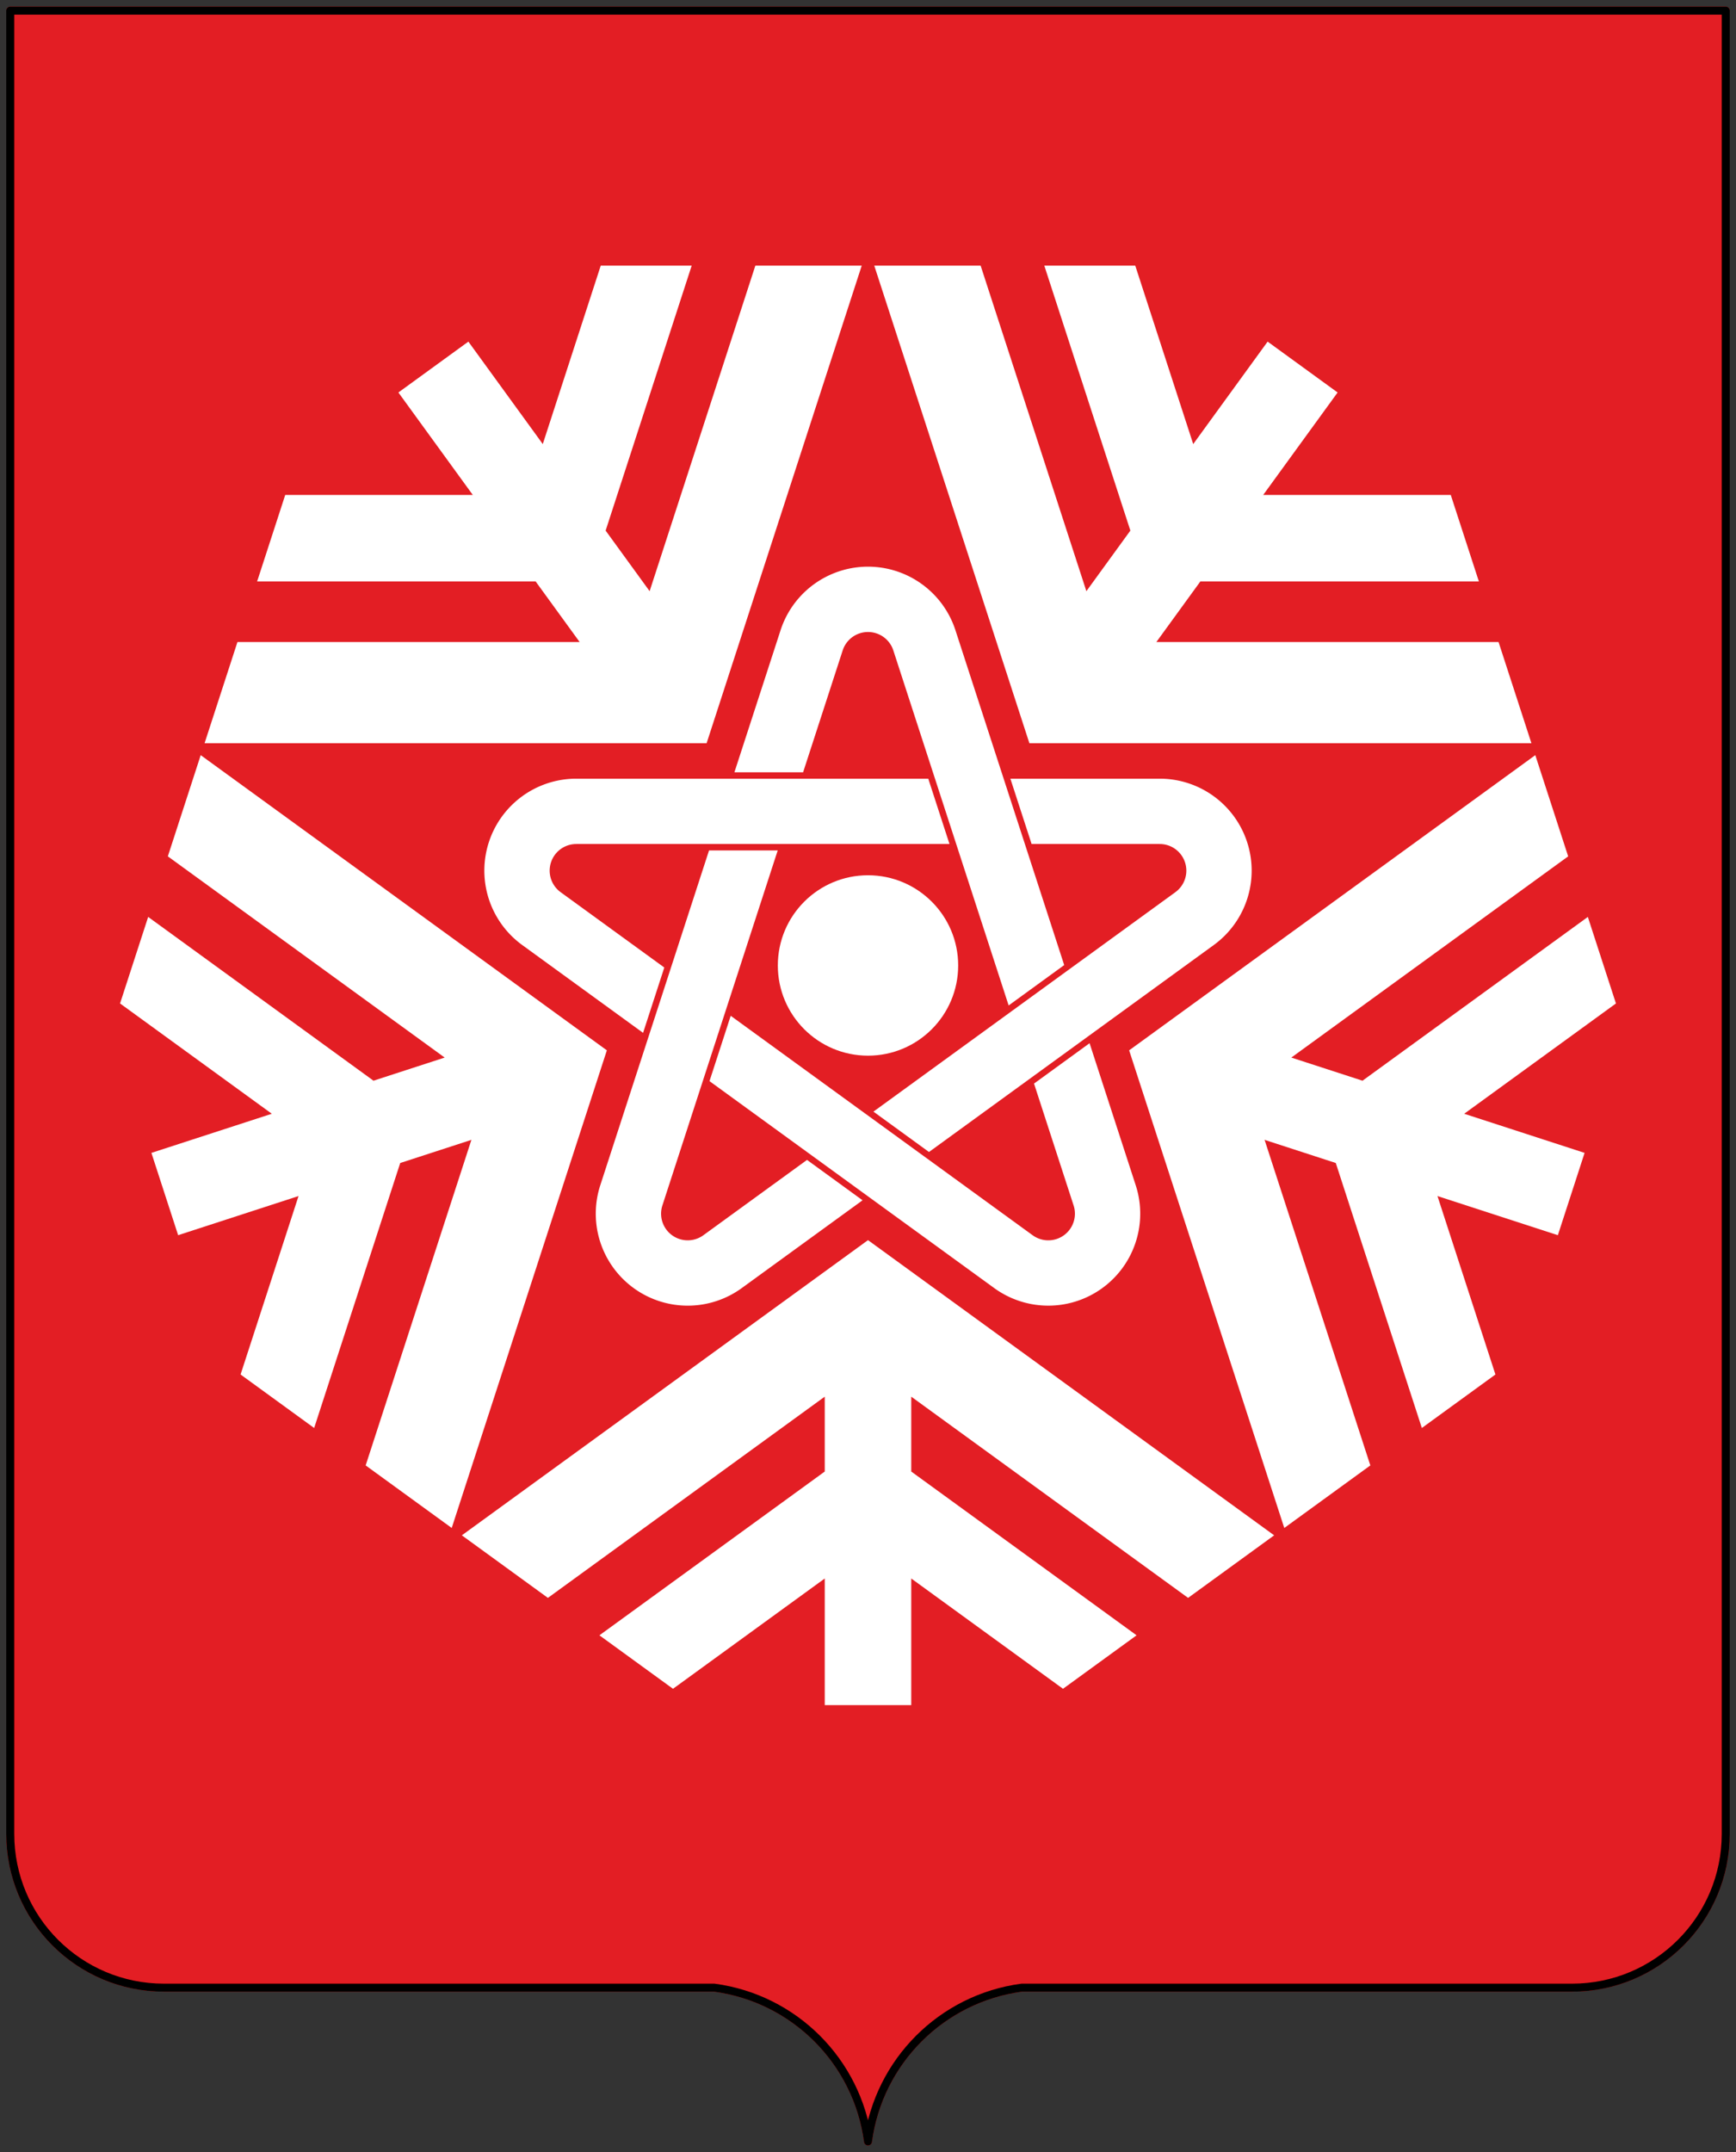 <svg xmlns="http://www.w3.org/2000/svg" viewBox="0 0 326 404"><rect x="0" y="0" width="326" height="404" fill="#333333" stroke="none"/><path d="M1.925 344.261c0 15.961 12.91 28.869 28.871 28.869H134.13c15.031 2.016 26.856 13.839 28.869 28.87 2.014-15.03 13.838-26.854 28.869-28.87h103.334c15.961 0 28.871-12.908 28.871-28.869V2H1.923v342.261Z" style="fill:#e31e24;stroke:red;stroke-linecap:round;stroke-linejoin:round;stroke-width:1.5px"/><circle cx="163" cy="181.239" r="16.933" style="fill:#fff"/><path d="M86.729 288.216 163 232.802l76.271 55.414-16.161 11.742-51.988-37.772v14.055l42.315 30.744-13.818 10.039-28.497-20.704v23.772h-16.244V296.32l-28.497 20.704-13.818-10.039 42.315-30.744v-14.055l-51.988 37.772-16.161-11.742zM137.915 144.976l8.666-26.67a17.264 17.264 0 0 1 32.838 0l20.425 62.862-10.432 7.58-21.656-66.652a5 5 0 0 0-9.51 0l-7.434 22.881h-12.895ZM37.69 141.759l76.27 55.414-29.133 89.661-16.161-11.741 19.859-61.116-13.368 4.344-16.163 49.744-13.817-10.04 10.884-33.5-22.609 7.346-5.019-15.448 22.609-7.346-28.497-20.705 5.278-16.244 42.315 30.744 13.367-4.343-51.988-37.772 6.173-18.998z" style="fill:#fff"/><path d="M189.736 146.176h28.043a17.263 17.263 0 0 1 10.148 31.231l-53.474 38.85-10.432-7.579 56.698-41.193a5 5 0 0 0-2.939-9.045h-24.058l-3.985-12.264ZM161.824 49.862l-29.132 89.661H38.416l6.173-18.998h64.261l-8.262-11.371H48.284l5.279-16.243h35.223L74.813 73.678l13.142-9.548 13.973 19.233 10.885-33.501h17.08L113.73 99.606l8.261 11.372 19.857-61.116h19.976z" style="fill:#fff"/><path d="m204.609 195.832 8.666 26.67a17.265 17.265 0 0 1-26.567 19.302l-53.473-38.851 3.984-12.264 56.698 41.194a5 5 0 0 0 7.695-5.59l-7.435-22.881 10.432-7.58ZM287.584 139.523h-94.276l-29.133-89.661h19.976l19.858 61.116 8.261-11.372-16.163-49.744h17.08l10.885 33.501 13.973-19.233 13.142 9.548-13.973 19.233h35.223l5.279 16.243h-52.304l-8.262 11.371h64.261l6.173 18.998z" style="fill:#fff"/><path d="m161.979 225.321-22.687 16.483a17.264 17.264 0 0 1-26.567-19.302l20.426-62.862h12.895l-21.657 66.652a5 5 0 0 0 7.695 5.59l19.464-14.141 10.432 7.58ZM241.173 286.834l-29.133-89.661 76.27-55.414 6.173 18.998-51.988 37.772 13.367 4.343 42.315-30.744 5.278 16.244-28.497 20.705 22.609 7.346-5.019 15.448-22.609-7.346 10.884 33.5-13.817 10.04-16.163-49.744-13.368-4.344 19.858 61.116-16.16 11.741z" style="fill:#fff"/><path d="m120.76 193.89-22.687-16.483a17.263 17.263 0 0 1 10.148-31.231h66.097l3.985 12.264h-70.082a5 5 0 0 0-2.939 9.045l19.464 14.141-3.985 12.264Z" style="fill:#fff"/><path d="M1.925 344.261c0 15.961 12.91 28.869 28.871 28.869H134.13c15.031 2.016 26.856 13.839 28.869 28.87 2.014-15.03 13.838-26.854 28.869-28.87h103.334c15.961 0 28.871-12.908 28.871-28.869V2H1.923v342.261Z" style="fill:none;stroke:#000;stroke-linecap:round;stroke-linejoin:round;stroke-width:1.5px"/></svg>